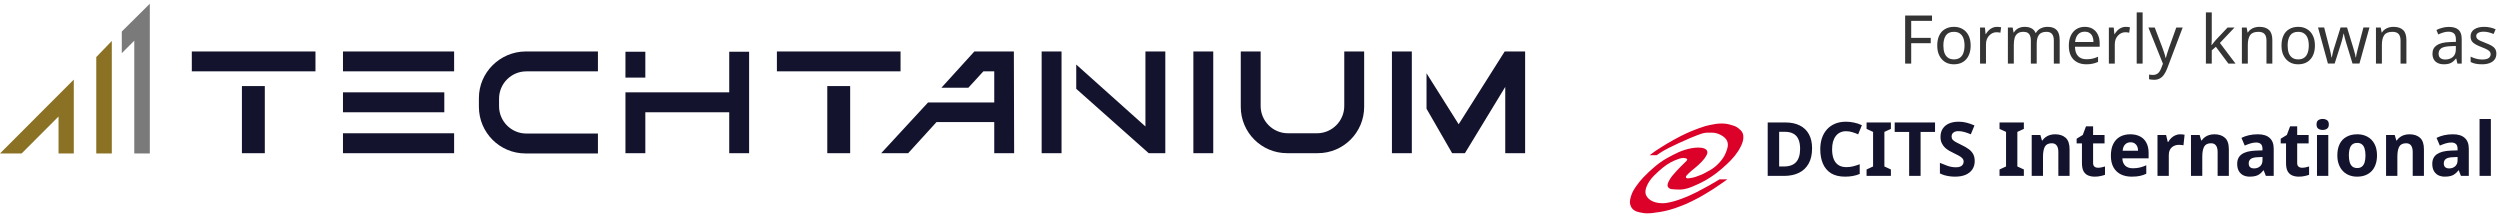 <svg width="334" height="29" viewBox="0 0 334 29" fill="none" xmlns="http://www.w3.org/2000/svg">
<path d="M16.271 4.211V7.105L17.939 5.435V5.472V20.5H18.977H20.015V0.5L16.271 4.211Z" fill="#7A7A7A"/>
<path d="M9.859 20.5V10.63L0 20.5H2.891L7.821 15.565V20.5H9.859Z" fill="#8A7123"/>
<path d="M12.861 20.5V7.624L14.937 5.472V20.5H13.899H12.861Z" fill="#8A7123"/>
<path d="M45.822 9.534H60.67V6.875H45.822V9.534ZM59.36 12.339H45.822V14.999H59.36V12.339ZM45.822 20.464H60.67V17.804H45.822V20.464ZM86.216 6.911H83.559V10.372H86.216V6.911ZM179.594 6.875V14.161C179.594 16.165 177.957 17.804 175.955 17.804H172.061C170.06 17.804 168.422 16.165 168.422 14.161V6.875H165.766V14.27C165.766 17.695 168.531 20.464 171.952 20.464H176.064C179.485 20.464 182.251 17.695 182.251 14.27V6.875H179.594ZM97.424 12.339H86.216H83.559V20.464H86.216V14.999H97.424V20.464H100.081V6.911H97.424V12.339ZM139.164 20.464H141.821V6.875H139.164V20.464ZM159.434 20.464H162.09V6.875H159.434V20.464ZM185.963 20.464H188.619V6.875H185.963V20.464ZM201.028 6.875L194.878 16.602L190.584 9.789V14.525L194.005 20.464H195.715L201.101 11.611V20.464H203.758V6.875H201.028ZM153.029 16.893L143.786 8.623V11.866L153.466 20.464H155.686V6.875H153.029V16.893ZM135.452 6.875H130.176L125.772 11.72H129.375L131.377 9.534H132.832V13.687H123.989L117.73 20.464H121.333L125.117 16.31H132.832V20.464H135.489L135.452 6.875ZM63.981 13.104V14.27C63.981 17.695 66.747 20.5 70.204 20.5H79.884V17.84H70.313C68.312 17.84 66.674 16.201 66.674 14.197V13.177C66.674 11.174 68.312 9.534 70.313 9.534H79.884V6.875H70.204C66.783 6.911 63.981 9.68 63.981 13.104ZM25.625 6.875H42.147V9.534H25.625V6.875ZM32.321 20.464H35.378V11.502H32.321V20.464ZM120.314 6.875H103.793V9.534H120.314V6.875ZM110.525 20.464H113.582V11.502H110.525V20.464Z" fill="#13132D"/>
<path d="M255.337 8.5H254.527V2.074H258.118V2.785H255.337V5.062H257.947V5.773H255.337V8.5ZM263.28 6.079C263.28 6.481 263.226 6.838 263.118 7.15C263.016 7.456 262.866 7.717 262.668 7.933C262.476 8.149 262.239 8.314 261.957 8.428C261.681 8.536 261.372 8.59 261.03 8.59C260.712 8.59 260.418 8.536 260.148 8.428C259.878 8.314 259.644 8.149 259.446 7.933C259.248 7.717 259.092 7.456 258.978 7.15C258.87 6.838 258.816 6.481 258.816 6.079C258.816 5.545 258.906 5.095 259.086 4.729C259.266 4.357 259.524 4.075 259.86 3.883C260.196 3.685 260.595 3.586 261.057 3.586C261.495 3.586 261.879 3.685 262.209 3.883C262.545 4.075 262.806 4.357 262.992 4.729C263.184 5.095 263.28 5.545 263.28 6.079ZM259.635 6.079C259.635 6.457 259.683 6.787 259.779 7.069C259.881 7.345 260.037 7.558 260.247 7.708C260.457 7.858 260.724 7.933 261.048 7.933C261.372 7.933 261.639 7.858 261.849 7.708C262.059 7.558 262.212 7.345 262.308 7.069C262.41 6.787 262.461 6.457 262.461 6.079C262.461 5.695 262.41 5.368 262.308 5.098C262.206 4.828 262.05 4.621 261.84 4.477C261.636 4.327 261.369 4.252 261.039 4.252C260.547 4.252 260.19 4.414 259.968 4.738C259.746 5.062 259.635 5.509 259.635 6.079ZM266.785 3.586C266.875 3.586 266.971 3.592 267.073 3.604C267.181 3.61 267.274 3.622 267.352 3.64L267.253 4.369C267.175 4.351 267.088 4.336 266.992 4.324C266.902 4.312 266.815 4.306 266.731 4.306C266.545 4.306 266.368 4.345 266.2 4.423C266.032 4.501 265.882 4.612 265.75 4.756C265.618 4.894 265.513 5.062 265.435 5.26C265.363 5.458 265.327 5.68 265.327 5.926V8.5H264.535V3.676H265.183L265.273 4.558H265.309C265.411 4.378 265.534 4.216 265.678 4.072C265.822 3.922 265.987 3.805 266.173 3.721C266.359 3.631 266.563 3.586 266.785 3.586ZM273.545 3.586C274.091 3.586 274.499 3.727 274.769 4.009C275.039 4.285 275.174 4.735 275.174 5.359V8.5H274.391V5.395C274.391 5.017 274.31 4.732 274.148 4.54C273.992 4.348 273.746 4.252 273.41 4.252C272.942 4.252 272.606 4.387 272.402 4.657C272.204 4.927 272.105 5.32 272.105 5.836V8.5H271.322V5.395C271.322 5.143 271.286 4.933 271.214 4.765C271.142 4.591 271.034 4.462 270.89 4.378C270.746 4.294 270.56 4.252 270.332 4.252C270.008 4.252 269.753 4.321 269.567 4.459C269.381 4.591 269.246 4.786 269.162 5.044C269.084 5.302 269.045 5.62 269.045 5.998V8.5H268.253V3.676H268.892L269.009 4.333H269.054C269.156 4.165 269.279 4.027 269.423 3.919C269.573 3.805 269.738 3.721 269.918 3.667C270.098 3.613 270.284 3.586 270.476 3.586C270.848 3.586 271.157 3.652 271.403 3.784C271.655 3.916 271.838 4.12 271.952 4.396H271.997C272.159 4.12 272.378 3.916 272.654 3.784C272.936 3.652 273.233 3.586 273.545 3.586ZM278.527 3.586C278.941 3.586 279.295 3.676 279.589 3.856C279.889 4.036 280.117 4.291 280.273 4.621C280.435 4.945 280.516 5.326 280.516 5.764V6.241H277.213C277.225 6.787 277.363 7.204 277.627 7.492C277.897 7.774 278.272 7.915 278.752 7.915C279.058 7.915 279.328 7.888 279.562 7.834C279.802 7.774 280.048 7.69 280.3 7.582V8.275C280.054 8.383 279.811 8.461 279.571 8.509C279.331 8.563 279.046 8.59 278.716 8.59C278.26 8.59 277.855 8.497 277.501 8.311C277.153 8.125 276.88 7.849 276.682 7.483C276.49 7.111 276.394 6.658 276.394 6.124C276.394 5.596 276.481 5.143 276.655 4.765C276.835 4.387 277.084 4.096 277.402 3.892C277.726 3.688 278.101 3.586 278.527 3.586ZM278.518 4.234C278.14 4.234 277.84 4.357 277.618 4.603C277.402 4.843 277.273 5.179 277.231 5.611H279.688C279.688 5.335 279.646 5.095 279.562 4.891C279.478 4.687 279.349 4.528 279.175 4.414C279.007 4.294 278.788 4.234 278.518 4.234ZM283.994 3.586C284.084 3.586 284.18 3.592 284.282 3.604C284.39 3.61 284.483 3.622 284.561 3.64L284.462 4.369C284.384 4.351 284.297 4.336 284.201 4.324C284.111 4.312 284.024 4.306 283.94 4.306C283.754 4.306 283.577 4.345 283.409 4.423C283.241 4.501 283.091 4.612 282.959 4.756C282.827 4.894 282.722 5.062 282.644 5.26C282.572 5.458 282.536 5.68 282.536 5.926V8.5H281.744V3.676H282.392L282.482 4.558H282.518C282.62 4.378 282.743 4.216 282.887 4.072C283.031 3.922 283.196 3.805 283.382 3.721C283.568 3.631 283.772 3.586 283.994 3.586ZM286.254 8.5H285.462V1.66H286.254V8.5ZM287.026 3.676H287.872L288.916 6.421C288.976 6.583 289.03 6.739 289.078 6.889C289.132 7.039 289.18 7.186 289.222 7.33C289.264 7.468 289.297 7.603 289.321 7.735H289.357C289.393 7.585 289.45 7.39 289.528 7.15C289.606 6.904 289.687 6.658 289.771 6.412L290.752 3.676H291.607L289.528 9.166C289.414 9.466 289.279 9.727 289.123 9.949C288.973 10.177 288.787 10.351 288.565 10.471C288.349 10.597 288.085 10.66 287.773 10.66C287.629 10.66 287.503 10.651 287.395 10.633C287.287 10.621 287.194 10.606 287.116 10.588V9.958C287.182 9.97 287.26 9.982 287.35 9.994C287.446 10.006 287.545 10.012 287.647 10.012C287.833 10.012 287.992 9.976 288.124 9.904C288.262 9.838 288.379 9.739 288.475 9.607C288.571 9.481 288.652 9.331 288.718 9.157L288.97 8.518L287.026 3.676ZM295.491 5.233C295.491 5.329 295.485 5.455 295.473 5.611C295.467 5.767 295.461 5.902 295.455 6.016H295.491C295.527 5.968 295.581 5.899 295.653 5.809C295.725 5.719 295.797 5.629 295.869 5.539C295.947 5.443 296.013 5.365 296.067 5.305L297.606 3.676H298.533L296.58 5.737L298.668 8.5H297.714L296.04 6.25L295.491 6.727V8.5H294.708V1.66H295.491V5.233ZM301.838 3.586C302.414 3.586 302.849 3.727 303.143 4.009C303.437 4.285 303.584 4.735 303.584 5.359V8.5H302.801V5.413C302.801 5.023 302.714 4.732 302.54 4.54C302.366 4.348 302.093 4.252 301.721 4.252C301.187 4.252 300.818 4.402 300.614 4.702C300.41 5.002 300.308 5.434 300.308 5.998V8.5H299.516V3.676H300.155L300.272 4.333H300.317C300.425 4.165 300.557 4.027 300.713 3.919C300.875 3.805 301.052 3.721 301.244 3.667C301.436 3.613 301.634 3.586 301.838 3.586ZM309.273 6.079C309.273 6.481 309.219 6.838 309.111 7.15C309.009 7.456 308.859 7.717 308.661 7.933C308.469 8.149 308.232 8.314 307.95 8.428C307.674 8.536 307.365 8.59 307.023 8.59C306.705 8.59 306.411 8.536 306.141 8.428C305.871 8.314 305.637 8.149 305.439 7.933C305.241 7.717 305.085 7.456 304.971 7.15C304.863 6.838 304.809 6.481 304.809 6.079C304.809 5.545 304.899 5.095 305.079 4.729C305.259 4.357 305.517 4.075 305.853 3.883C306.189 3.685 306.588 3.586 307.05 3.586C307.488 3.586 307.872 3.685 308.202 3.883C308.538 4.075 308.799 4.357 308.985 4.729C309.177 5.095 309.273 5.545 309.273 6.079ZM305.628 6.079C305.628 6.457 305.676 6.787 305.772 7.069C305.874 7.345 306.03 7.558 306.24 7.708C306.45 7.858 306.717 7.933 307.041 7.933C307.365 7.933 307.632 7.858 307.842 7.708C308.052 7.558 308.205 7.345 308.301 7.069C308.403 6.787 308.454 6.457 308.454 6.079C308.454 5.695 308.403 5.368 308.301 5.098C308.199 4.828 308.043 4.621 307.833 4.477C307.629 4.327 307.362 4.252 307.032 4.252C306.54 4.252 306.183 4.414 305.961 4.738C305.739 5.062 305.628 5.509 305.628 6.079ZM313.467 5.773C313.431 5.647 313.395 5.524 313.359 5.404C313.323 5.278 313.29 5.161 313.26 5.053C313.236 4.939 313.212 4.834 313.188 4.738C313.164 4.642 313.146 4.561 313.134 4.495H313.098C313.086 4.561 313.068 4.642 313.044 4.738C313.026 4.834 313.002 4.939 312.972 5.053C312.948 5.167 312.918 5.287 312.882 5.413C312.852 5.533 312.816 5.656 312.774 5.782L311.91 8.491H311.01L309.687 3.667H310.506L311.172 6.241C311.22 6.415 311.265 6.592 311.307 6.772C311.349 6.946 311.385 7.114 311.415 7.276C311.451 7.432 311.475 7.567 311.487 7.681H311.523C311.541 7.609 311.562 7.519 311.586 7.411C311.61 7.303 311.634 7.189 311.658 7.069C311.688 6.949 311.718 6.829 311.748 6.709C311.784 6.589 311.817 6.481 311.847 6.385L312.702 3.667H313.566L314.394 6.385C314.436 6.523 314.478 6.67 314.52 6.826C314.568 6.982 314.61 7.135 314.646 7.285C314.682 7.429 314.706 7.558 314.718 7.672H314.754C314.766 7.57 314.787 7.444 314.817 7.294C314.853 7.138 314.892 6.97 314.934 6.79C314.982 6.604 315.03 6.421 315.078 6.241L315.753 3.667H316.563L315.222 8.491H314.295L313.467 5.773ZM319.75 3.586C320.326 3.586 320.761 3.727 321.055 4.009C321.349 4.285 321.496 4.735 321.496 5.359V8.5H320.713V5.413C320.713 5.023 320.626 4.732 320.452 4.54C320.278 4.348 320.005 4.252 319.633 4.252C319.099 4.252 318.73 4.402 318.526 4.702C318.322 5.002 318.22 5.434 318.22 5.998V8.5H317.428V3.676H318.067L318.184 4.333H318.229C318.337 4.165 318.469 4.027 318.625 3.919C318.787 3.805 318.964 3.721 319.156 3.667C319.348 3.613 319.546 3.586 319.75 3.586ZM327.156 3.595C327.744 3.595 328.179 3.724 328.461 3.982C328.743 4.24 328.884 4.651 328.884 5.215V8.5H328.308L328.155 7.816H328.119C327.981 7.99 327.837 8.137 327.687 8.257C327.543 8.371 327.375 8.455 327.183 8.509C326.997 8.563 326.769 8.59 326.499 8.59C326.211 8.59 325.95 8.539 325.716 8.437C325.488 8.335 325.308 8.179 325.176 7.969C325.044 7.753 324.978 7.483 324.978 7.159C324.978 6.679 325.167 6.31 325.545 6.052C325.923 5.788 326.505 5.644 327.291 5.62L328.11 5.593V5.305C328.11 4.903 328.023 4.624 327.849 4.468C327.675 4.312 327.429 4.234 327.111 4.234C326.859 4.234 326.619 4.273 326.391 4.351C326.163 4.423 325.95 4.507 325.752 4.603L325.509 4.009C325.719 3.895 325.968 3.799 326.256 3.721C326.544 3.637 326.844 3.595 327.156 3.595ZM327.39 6.169C326.79 6.193 326.373 6.289 326.139 6.457C325.911 6.625 325.797 6.862 325.797 7.168C325.797 7.438 325.878 7.636 326.04 7.762C326.208 7.888 326.421 7.951 326.679 7.951C327.087 7.951 327.426 7.84 327.696 7.618C327.966 7.39 328.101 7.042 328.101 6.574V6.142L327.39 6.169ZM333.515 7.168C333.515 7.48 333.437 7.741 333.281 7.951C333.125 8.161 332.903 8.32 332.615 8.428C332.327 8.536 331.985 8.59 331.589 8.59C331.253 8.59 330.962 8.563 330.716 8.509C330.476 8.455 330.263 8.38 330.077 8.284V7.564C330.269 7.66 330.5 7.75 330.77 7.834C331.046 7.912 331.325 7.951 331.607 7.951C332.009 7.951 332.3 7.888 332.48 7.762C332.66 7.63 332.75 7.456 332.75 7.24C332.75 7.12 332.717 7.012 332.651 6.916C332.585 6.82 332.465 6.724 332.291 6.628C332.123 6.532 331.88 6.424 331.562 6.304C331.25 6.184 330.983 6.064 330.761 5.944C330.539 5.824 330.368 5.68 330.248 5.512C330.128 5.344 330.068 5.128 330.068 4.864C330.068 4.456 330.233 4.141 330.563 3.919C330.899 3.697 331.337 3.586 331.877 3.586C332.171 3.586 332.444 3.616 332.696 3.676C332.954 3.73 333.194 3.808 333.416 3.91L333.146 4.54C332.942 4.456 332.729 4.384 332.507 4.324C332.285 4.264 332.057 4.234 331.823 4.234C331.499 4.234 331.25 4.288 331.076 4.396C330.908 4.498 330.824 4.639 330.824 4.819C330.824 4.951 330.863 5.065 330.941 5.161C331.019 5.251 331.148 5.341 331.328 5.431C331.514 5.515 331.76 5.617 332.066 5.737C332.372 5.851 332.633 5.968 332.849 6.088C333.065 6.208 333.23 6.355 333.344 6.529C333.458 6.697 333.515 6.91 333.515 7.168Z" fill="#343434"/>
<g filter="url(#filter0_d_415_506)">
<path d="M232.914 16.39C232.899 16.806 232.753 17.183 232.577 17.552C232.132 18.468 231.473 19.215 230.744 19.899C230.268 20.346 229.778 20.777 229.256 21.169C228.788 21.523 228.29 21.846 227.784 22.131C227.278 22.416 226.748 22.654 226.212 22.885C225.667 23.116 225.107 23.301 224.517 23.324C224.103 23.339 223.689 23.301 223.274 23.262C223.152 23.247 223.021 23.17 222.922 23.085C222.753 22.931 222.761 22.693 222.837 22.47C222.991 22.069 223.228 21.723 223.489 21.4C223.811 21.008 224.172 20.646 224.524 20.276C224.785 20.007 225.061 19.761 225.314 19.499C225.368 19.445 225.429 19.33 225.406 19.276C225.376 19.207 225.268 19.161 225.192 19.138C224.816 19.045 224.463 19.153 224.118 19.284C223.804 19.399 223.489 19.53 223.198 19.692C222.837 19.899 222.484 20.123 222.17 20.384C221.748 20.723 221.349 21.1 220.966 21.477C220.544 21.9 220.199 22.385 219.977 22.939C219.839 23.308 219.747 23.693 219.923 24.085C220.053 24.363 220.253 24.57 220.506 24.74C220.813 24.94 221.158 25.047 221.511 25.101C221.94 25.171 222.369 25.171 222.791 25.086C223.098 25.024 223.412 24.963 223.712 24.87C224.087 24.763 224.448 24.632 224.816 24.493C225.077 24.401 225.33 24.293 225.583 24.186C225.936 24.032 226.281 23.862 226.626 23.693C227.025 23.493 227.408 23.285 227.799 23.07C228.006 22.962 228.213 22.839 228.42 22.731C228.666 22.6 229.287 22.231 229.732 21.962H230.775C230.437 22.2 230.023 22.493 229.885 22.585C229.586 22.8 229.279 23.008 228.965 23.208C228.604 23.439 228.236 23.662 227.868 23.886C227.6 24.047 227.324 24.209 227.048 24.363C226.725 24.532 226.403 24.694 226.074 24.863C225.82 24.986 225.575 25.109 225.314 25.224C225.107 25.317 224.893 25.394 224.685 25.478C224.072 25.732 223.443 25.94 222.807 26.102C222.147 26.271 221.472 26.379 220.797 26.456C220.291 26.509 219.793 26.533 219.294 26.417C219.072 26.363 218.834 26.332 218.619 26.248C218.213 26.086 217.929 25.809 217.806 25.355C217.684 24.901 217.814 24.501 217.944 24.085C218.083 23.647 218.328 23.255 218.589 22.885C218.888 22.454 219.218 22.039 219.578 21.669C220.046 21.184 220.537 20.73 221.05 20.292C221.587 19.838 222.155 19.43 222.776 19.091C223.274 18.822 223.781 18.545 224.302 18.314C224.808 18.099 225.337 17.93 225.882 17.822C226.311 17.737 226.741 17.699 227.178 17.729C227.439 17.753 227.707 17.799 227.929 17.976C228.075 18.091 228.144 18.322 228.09 18.499C227.998 18.768 227.853 19.007 227.676 19.23C227.186 19.838 226.595 20.33 225.989 20.807C225.744 21.008 225.514 21.238 225.299 21.477C225.245 21.531 225.222 21.669 225.253 21.731C225.291 21.792 225.414 21.839 225.498 21.831C225.936 21.792 226.365 21.708 226.779 21.538C227.025 21.438 227.278 21.361 227.515 21.246C227.853 21.077 228.183 20.892 228.512 20.707C228.98 20.438 229.379 20.092 229.739 19.692C230.084 19.307 230.384 18.884 230.575 18.391C230.667 18.145 230.767 17.899 230.813 17.652C230.943 16.991 230.66 16.506 230.115 16.16C229.686 15.883 229.21 15.721 228.689 15.721C228.351 15.721 228.006 15.706 227.684 15.767C227.347 15.829 227.017 15.975 226.687 16.09C226.388 16.198 226.097 16.321 225.805 16.444C225.537 16.56 225.268 16.683 224.992 16.806C224.747 16.914 224.494 17.021 224.248 17.137C223.811 17.337 223.382 17.545 222.952 17.76C222.646 17.914 222.339 18.083 222.047 18.26C221.871 18.36 221.603 18.553 221.326 18.738H220.391C220.667 18.53 221.012 18.276 221.165 18.168C221.695 17.829 222.216 17.483 222.753 17.168C223.336 16.829 223.926 16.498 224.524 16.19C225.031 15.929 225.552 15.69 226.081 15.475C226.664 15.236 227.262 15.028 227.86 14.836C228.175 14.736 228.505 14.705 228.827 14.628C229.41 14.498 230.008 14.467 230.598 14.536C230.928 14.574 231.25 14.69 231.572 14.782C231.933 14.882 232.239 15.098 232.508 15.359C232.822 15.629 232.93 15.983 232.914 16.39Z" fill="#DC0128"/>
</g>
<path d="M242.094 19.81C242.094 20.63 241.941 21.313 241.634 21.86C241.327 22.407 240.894 22.817 240.334 23.09C239.781 23.363 239.117 23.5 238.344 23.5H236.164V16.36H238.524C239.277 16.36 239.917 16.493 240.444 16.76C240.977 17.02 241.384 17.407 241.664 17.92C241.951 18.433 242.094 19.063 242.094 19.81ZM240.494 19.87C240.494 19.357 240.417 18.933 240.264 18.6C240.117 18.267 239.894 18.02 239.594 17.86C239.294 17.693 238.924 17.61 238.484 17.61H237.694V22.24H238.334C239.067 22.24 239.611 22.043 239.964 21.65C240.317 21.257 240.494 20.663 240.494 19.87ZM246.618 17.53C246.332 17.53 246.072 17.587 245.838 17.7C245.612 17.807 245.418 17.967 245.258 18.18C245.098 18.387 244.975 18.64 244.888 18.94C244.808 19.233 244.768 19.57 244.768 19.95C244.768 20.45 244.838 20.88 244.978 21.24C245.118 21.593 245.328 21.863 245.608 22.05C245.895 22.237 246.252 22.33 246.678 22.33C246.992 22.33 247.292 22.293 247.578 22.22C247.872 22.147 248.165 22.053 248.458 21.94V23.24C248.158 23.367 247.852 23.457 247.538 23.51C247.232 23.57 246.888 23.6 246.508 23.6C245.748 23.6 245.122 23.45 244.628 23.15C244.142 22.843 243.778 22.413 243.538 21.86C243.305 21.307 243.188 20.667 243.188 19.94C243.188 19.4 243.262 18.907 243.408 18.46C243.562 18.007 243.785 17.617 244.078 17.29C244.372 16.963 244.732 16.71 245.158 16.53C245.585 16.35 246.078 16.26 246.638 16.26C246.992 16.26 247.348 16.3 247.708 16.38C248.075 16.453 248.422 16.57 248.748 16.73L248.248 17.95C248.008 17.837 247.752 17.74 247.478 17.66C247.212 17.573 246.925 17.53 246.618 17.53ZM252.624 23.5H249.374V22.64L250.244 22.24V17.62L249.374 17.22V16.36H252.624V17.22L251.754 17.62V22.24L252.624 22.64V23.5ZM256.591 23.5H255.061V17.63H253.131V16.36H258.521V17.63H256.591V23.5ZM263.822 21.52C263.822 21.94 263.719 22.307 263.512 22.62C263.306 22.933 263.006 23.177 262.612 23.35C262.226 23.517 261.752 23.6 261.192 23.6C260.946 23.6 260.702 23.583 260.462 23.55C260.229 23.517 260.002 23.47 259.782 23.41C259.569 23.343 259.366 23.263 259.172 23.17V21.76C259.512 21.907 259.862 22.043 260.222 22.17C260.589 22.29 260.952 22.35 261.312 22.35C261.559 22.35 261.756 22.317 261.902 22.25C262.056 22.183 262.166 22.093 262.232 21.98C262.306 21.867 262.342 21.737 262.342 21.59C262.342 21.41 262.279 21.257 262.152 21.13C262.032 21.003 261.869 20.887 261.662 20.78C261.456 20.667 261.219 20.547 260.952 20.42C260.786 20.34 260.606 20.247 260.412 20.14C260.219 20.027 260.032 19.89 259.852 19.73C259.679 19.563 259.536 19.363 259.422 19.13C259.309 18.897 259.252 18.617 259.252 18.29C259.252 17.863 259.349 17.5 259.542 17.2C259.742 16.893 260.022 16.66 260.382 16.5C260.749 16.34 261.179 16.26 261.672 16.26C262.046 16.26 262.399 16.303 262.732 16.39C263.072 16.477 263.426 16.6 263.792 16.76L263.302 17.94C262.976 17.807 262.682 17.703 262.422 17.63C262.162 17.557 261.896 17.52 261.622 17.52C261.436 17.52 261.276 17.55 261.142 17.61C261.009 17.67 260.906 17.753 260.832 17.86C260.766 17.967 260.732 18.093 260.732 18.24C260.732 18.407 260.782 18.55 260.882 18.67C260.982 18.783 261.132 18.893 261.332 19C261.532 19.107 261.782 19.233 262.082 19.38C262.449 19.553 262.759 19.733 263.012 19.92C263.272 20.107 263.472 20.327 263.612 20.58C263.752 20.833 263.822 21.147 263.822 21.52ZM270.388 23.5H267.138V22.64L268.008 22.24V17.62L267.138 17.22V16.36H270.388V17.22L269.518 17.62V22.24L270.388 22.64V23.5ZM274.555 17.94C275.155 17.94 275.628 18.097 275.975 18.41C276.321 18.723 276.495 19.233 276.495 19.94V23.5H274.995V20.32C274.995 19.927 274.921 19.633 274.775 19.44C274.635 19.24 274.415 19.14 274.115 19.14C273.661 19.14 273.351 19.297 273.185 19.61C273.025 19.917 272.945 20.36 272.945 20.94V23.5H271.435V18.04H272.595L272.805 18.77H272.865C272.985 18.59 273.128 18.44 273.295 18.32C273.468 18.193 273.658 18.1 273.865 18.04C274.078 17.973 274.308 17.94 274.555 17.94ZM280.288 22.41C280.455 22.41 280.615 22.393 280.768 22.36C280.922 22.327 281.075 22.287 281.228 22.24V23.35C281.068 23.417 280.868 23.473 280.628 23.52C280.395 23.573 280.138 23.6 279.858 23.6C279.532 23.6 279.238 23.547 278.978 23.44C278.725 23.333 278.522 23.15 278.368 22.89C278.222 22.623 278.148 22.257 278.148 21.79V19.16H277.438V18.53L278.258 18.03L278.688 16.88H279.638V18.04H281.168V19.16H279.638V21.79C279.638 21.997 279.698 22.153 279.818 22.26C279.938 22.36 280.095 22.41 280.288 22.41ZM284.604 17.94C285.111 17.94 285.548 18.037 285.914 18.23C286.281 18.417 286.561 18.697 286.754 19.07C286.954 19.437 287.054 19.887 287.054 20.42V21.15H283.544C283.558 21.563 283.684 21.89 283.924 22.13C284.164 22.363 284.508 22.48 284.954 22.48C285.294 22.48 285.604 22.447 285.884 22.38C286.164 22.313 286.451 22.213 286.744 22.08V23.21C286.478 23.343 286.194 23.44 285.894 23.5C285.601 23.567 285.234 23.6 284.794 23.6C284.254 23.6 283.774 23.5 283.354 23.3C282.941 23.1 282.614 22.793 282.374 22.38C282.134 21.96 282.014 21.437 282.014 20.81C282.014 20.17 282.121 19.64 282.334 19.22C282.554 18.793 282.858 18.473 283.244 18.26C283.638 18.047 284.091 17.94 284.604 17.94ZM284.644 19.01C284.344 19.01 284.101 19.107 283.914 19.3C283.728 19.487 283.618 19.767 283.584 20.14H285.644C285.644 19.92 285.608 19.727 285.534 19.56C285.461 19.393 285.348 19.26 285.194 19.16C285.048 19.06 284.864 19.01 284.644 19.01ZM291.261 17.94C291.361 17.94 291.468 17.947 291.581 17.96C291.701 17.967 291.795 17.98 291.861 18L291.711 19.41C291.638 19.397 291.551 19.383 291.451 19.37C291.351 19.357 291.231 19.35 291.091 19.35C290.938 19.35 290.781 19.373 290.621 19.42C290.468 19.467 290.325 19.543 290.191 19.65C290.058 19.757 289.951 19.897 289.871 20.07C289.791 20.243 289.751 20.463 289.751 20.73V23.5H288.241V18.04H289.391L289.611 18.96H289.681C289.788 18.767 289.921 18.593 290.081 18.44C290.241 18.287 290.421 18.167 290.621 18.08C290.821 17.987 291.035 17.94 291.261 17.94ZM295.834 17.94C296.434 17.94 296.907 18.097 297.254 18.41C297.601 18.723 297.774 19.233 297.774 19.94V23.5H296.274V20.32C296.274 19.927 296.201 19.633 296.054 19.44C295.914 19.24 295.694 19.14 295.394 19.14C294.941 19.14 294.631 19.297 294.464 19.61C294.304 19.917 294.224 20.36 294.224 20.94V23.5H292.714V18.04H293.874L294.084 18.77H294.144C294.264 18.59 294.407 18.44 294.574 18.32C294.747 18.193 294.937 18.1 295.144 18.04C295.357 17.973 295.587 17.94 295.834 17.94ZM301.658 17.94C302.344 17.94 302.868 18.103 303.228 18.43C303.588 18.75 303.768 19.227 303.768 19.86V23.5H302.718L302.428 22.76H302.388C302.234 22.953 302.074 23.113 301.908 23.24C301.748 23.367 301.561 23.457 301.348 23.51C301.134 23.57 300.874 23.6 300.568 23.6C300.248 23.6 299.961 23.54 299.708 23.42C299.454 23.293 299.254 23.103 299.108 22.85C298.961 22.597 298.888 22.277 298.888 21.89C298.888 21.317 299.094 20.887 299.508 20.6C299.921 20.313 300.538 20.153 301.358 20.12L302.268 20.09V19.92C302.268 19.593 302.194 19.367 302.048 19.24C301.901 19.107 301.694 19.04 301.428 19.04C301.181 19.04 300.928 19.08 300.668 19.16C300.408 19.24 300.151 19.337 299.898 19.45L299.458 18.42C299.744 18.273 300.071 18.157 300.438 18.07C300.811 17.983 301.218 17.94 301.658 17.94ZM301.698 21C301.224 21.013 300.894 21.09 300.708 21.23C300.521 21.37 300.428 21.567 300.428 21.82C300.428 22.053 300.491 22.227 300.618 22.34C300.751 22.447 300.928 22.5 301.148 22.5C301.461 22.5 301.724 22.407 301.938 22.22C302.158 22.033 302.268 21.767 302.268 21.42V20.97L301.698 21ZM307.554 22.41C307.721 22.41 307.881 22.393 308.034 22.36C308.187 22.327 308.341 22.287 308.494 22.24V23.35C308.334 23.417 308.134 23.473 307.894 23.52C307.661 23.573 307.404 23.6 307.124 23.6C306.797 23.6 306.504 23.547 306.244 23.44C305.991 23.333 305.787 23.15 305.634 22.89C305.487 22.623 305.414 22.257 305.414 21.79V19.16H304.704V18.53L305.524 18.03L305.954 16.88H306.904V18.04H308.434V19.16H306.904V21.79C306.904 21.997 306.964 22.153 307.084 22.26C307.204 22.36 307.361 22.41 307.554 22.41ZM311.06 18.04V23.5H309.55V18.04H311.06ZM310.31 15.89C310.53 15.89 310.72 15.943 310.88 16.05C311.047 16.15 311.13 16.343 311.13 16.63C311.13 16.903 311.047 17.093 310.88 17.2C310.72 17.307 310.53 17.36 310.31 17.36C310.083 17.36 309.89 17.307 309.73 17.2C309.57 17.093 309.49 16.903 309.49 16.63C309.49 16.343 309.57 16.15 309.73 16.05C309.89 15.943 310.083 15.89 310.31 15.89ZM317.568 20.76C317.568 21.213 317.505 21.617 317.378 21.97C317.258 22.323 317.082 22.62 316.848 22.86C316.622 23.1 316.345 23.283 316.018 23.41C315.692 23.537 315.322 23.6 314.908 23.6C314.522 23.6 314.168 23.537 313.848 23.41C313.528 23.283 313.252 23.1 313.018 22.86C312.785 22.62 312.602 22.323 312.468 21.97C312.335 21.617 312.268 21.213 312.268 20.76C312.268 20.153 312.375 19.64 312.588 19.22C312.802 18.8 313.108 18.483 313.508 18.27C313.908 18.05 314.385 17.94 314.938 17.94C315.452 17.94 315.905 18.05 316.298 18.27C316.692 18.483 317.002 18.8 317.228 19.22C317.455 19.64 317.568 20.153 317.568 20.76ZM313.808 20.76C313.808 21.113 313.845 21.417 313.918 21.67C313.998 21.923 314.118 22.117 314.278 22.25C314.445 22.383 314.662 22.45 314.928 22.45C315.188 22.45 315.398 22.383 315.558 22.25C315.725 22.117 315.845 21.923 315.918 21.67C315.992 21.417 316.028 21.113 316.028 20.76C316.028 20.4 315.988 20.097 315.908 19.85C315.835 19.603 315.718 19.417 315.558 19.29C315.398 19.157 315.185 19.09 314.918 19.09C314.532 19.09 314.248 19.233 314.068 19.52C313.895 19.807 313.808 20.22 313.808 20.76ZM321.898 17.94C322.498 17.94 322.972 18.097 323.318 18.41C323.665 18.723 323.838 19.233 323.838 19.94V23.5H322.338V20.32C322.338 19.927 322.265 19.633 322.118 19.44C321.978 19.24 321.758 19.14 321.458 19.14C321.005 19.14 320.695 19.297 320.528 19.61C320.368 19.917 320.288 20.36 320.288 20.94V23.5H318.778V18.04H319.938L320.148 18.77H320.208C320.328 18.59 320.472 18.44 320.638 18.32C320.812 18.193 321.002 18.1 321.208 18.04C321.422 17.973 321.652 17.94 321.898 17.94ZM327.722 17.94C328.409 17.94 328.932 18.103 329.292 18.43C329.652 18.75 329.832 19.227 329.832 19.86V23.5H328.782L328.492 22.76H328.452C328.299 22.953 328.139 23.113 327.972 23.24C327.812 23.367 327.626 23.457 327.412 23.51C327.199 23.57 326.939 23.6 326.632 23.6C326.312 23.6 326.026 23.54 325.772 23.42C325.519 23.293 325.319 23.103 325.172 22.85C325.026 22.597 324.952 22.277 324.952 21.89C324.952 21.317 325.159 20.887 325.572 20.6C325.986 20.313 326.602 20.153 327.422 20.12L328.332 20.09V19.92C328.332 19.593 328.259 19.367 328.112 19.24C327.966 19.107 327.759 19.04 327.492 19.04C327.246 19.04 326.992 19.08 326.732 19.16C326.472 19.24 326.216 19.337 325.962 19.45L325.522 18.42C325.809 18.273 326.136 18.157 326.502 18.07C326.876 17.983 327.282 17.94 327.722 17.94ZM327.762 21C327.289 21.013 326.959 21.09 326.772 21.23C326.586 21.37 326.492 21.567 326.492 21.82C326.492 22.053 326.556 22.227 326.682 22.34C326.816 22.447 326.992 22.5 327.212 22.5C327.526 22.5 327.789 22.407 328.002 22.22C328.222 22.033 328.332 21.767 328.332 21.42V20.97L327.762 21ZM332.779 23.5H331.269V15.9H332.779V23.5Z" fill="#13132D"/>
<defs>
<filter id="filter0_d_415_506" x="217.757" y="14.5" width="15.158" height="14" filterUnits="userSpaceOnUse" color-interpolation-filters="sRGB">
<feFlood flood-opacity="0" result="BackgroundImageFix"/>
<feColorMatrix in="SourceAlpha" type="matrix" values="0 0 0 0 0 0 0 0 0 0 0 0 0 0 0 0 0 0 127 0" result="hardAlpha"/>
<feOffset dy="2"/>
<feComposite in2="hardAlpha" operator="out"/>
<feColorMatrix type="matrix" values="0 0 0 0 0 0 0 0 0 0 0 0 0 0 0 0 0 0 1 0"/>
<feBlend mode="normal" in2="BackgroundImageFix" result="effect1_dropShadow_415_506"/>
<feBlend mode="normal" in="SourceGraphic" in2="effect1_dropShadow_415_506" result="shape"/>
</filter>
</defs>
</svg>
